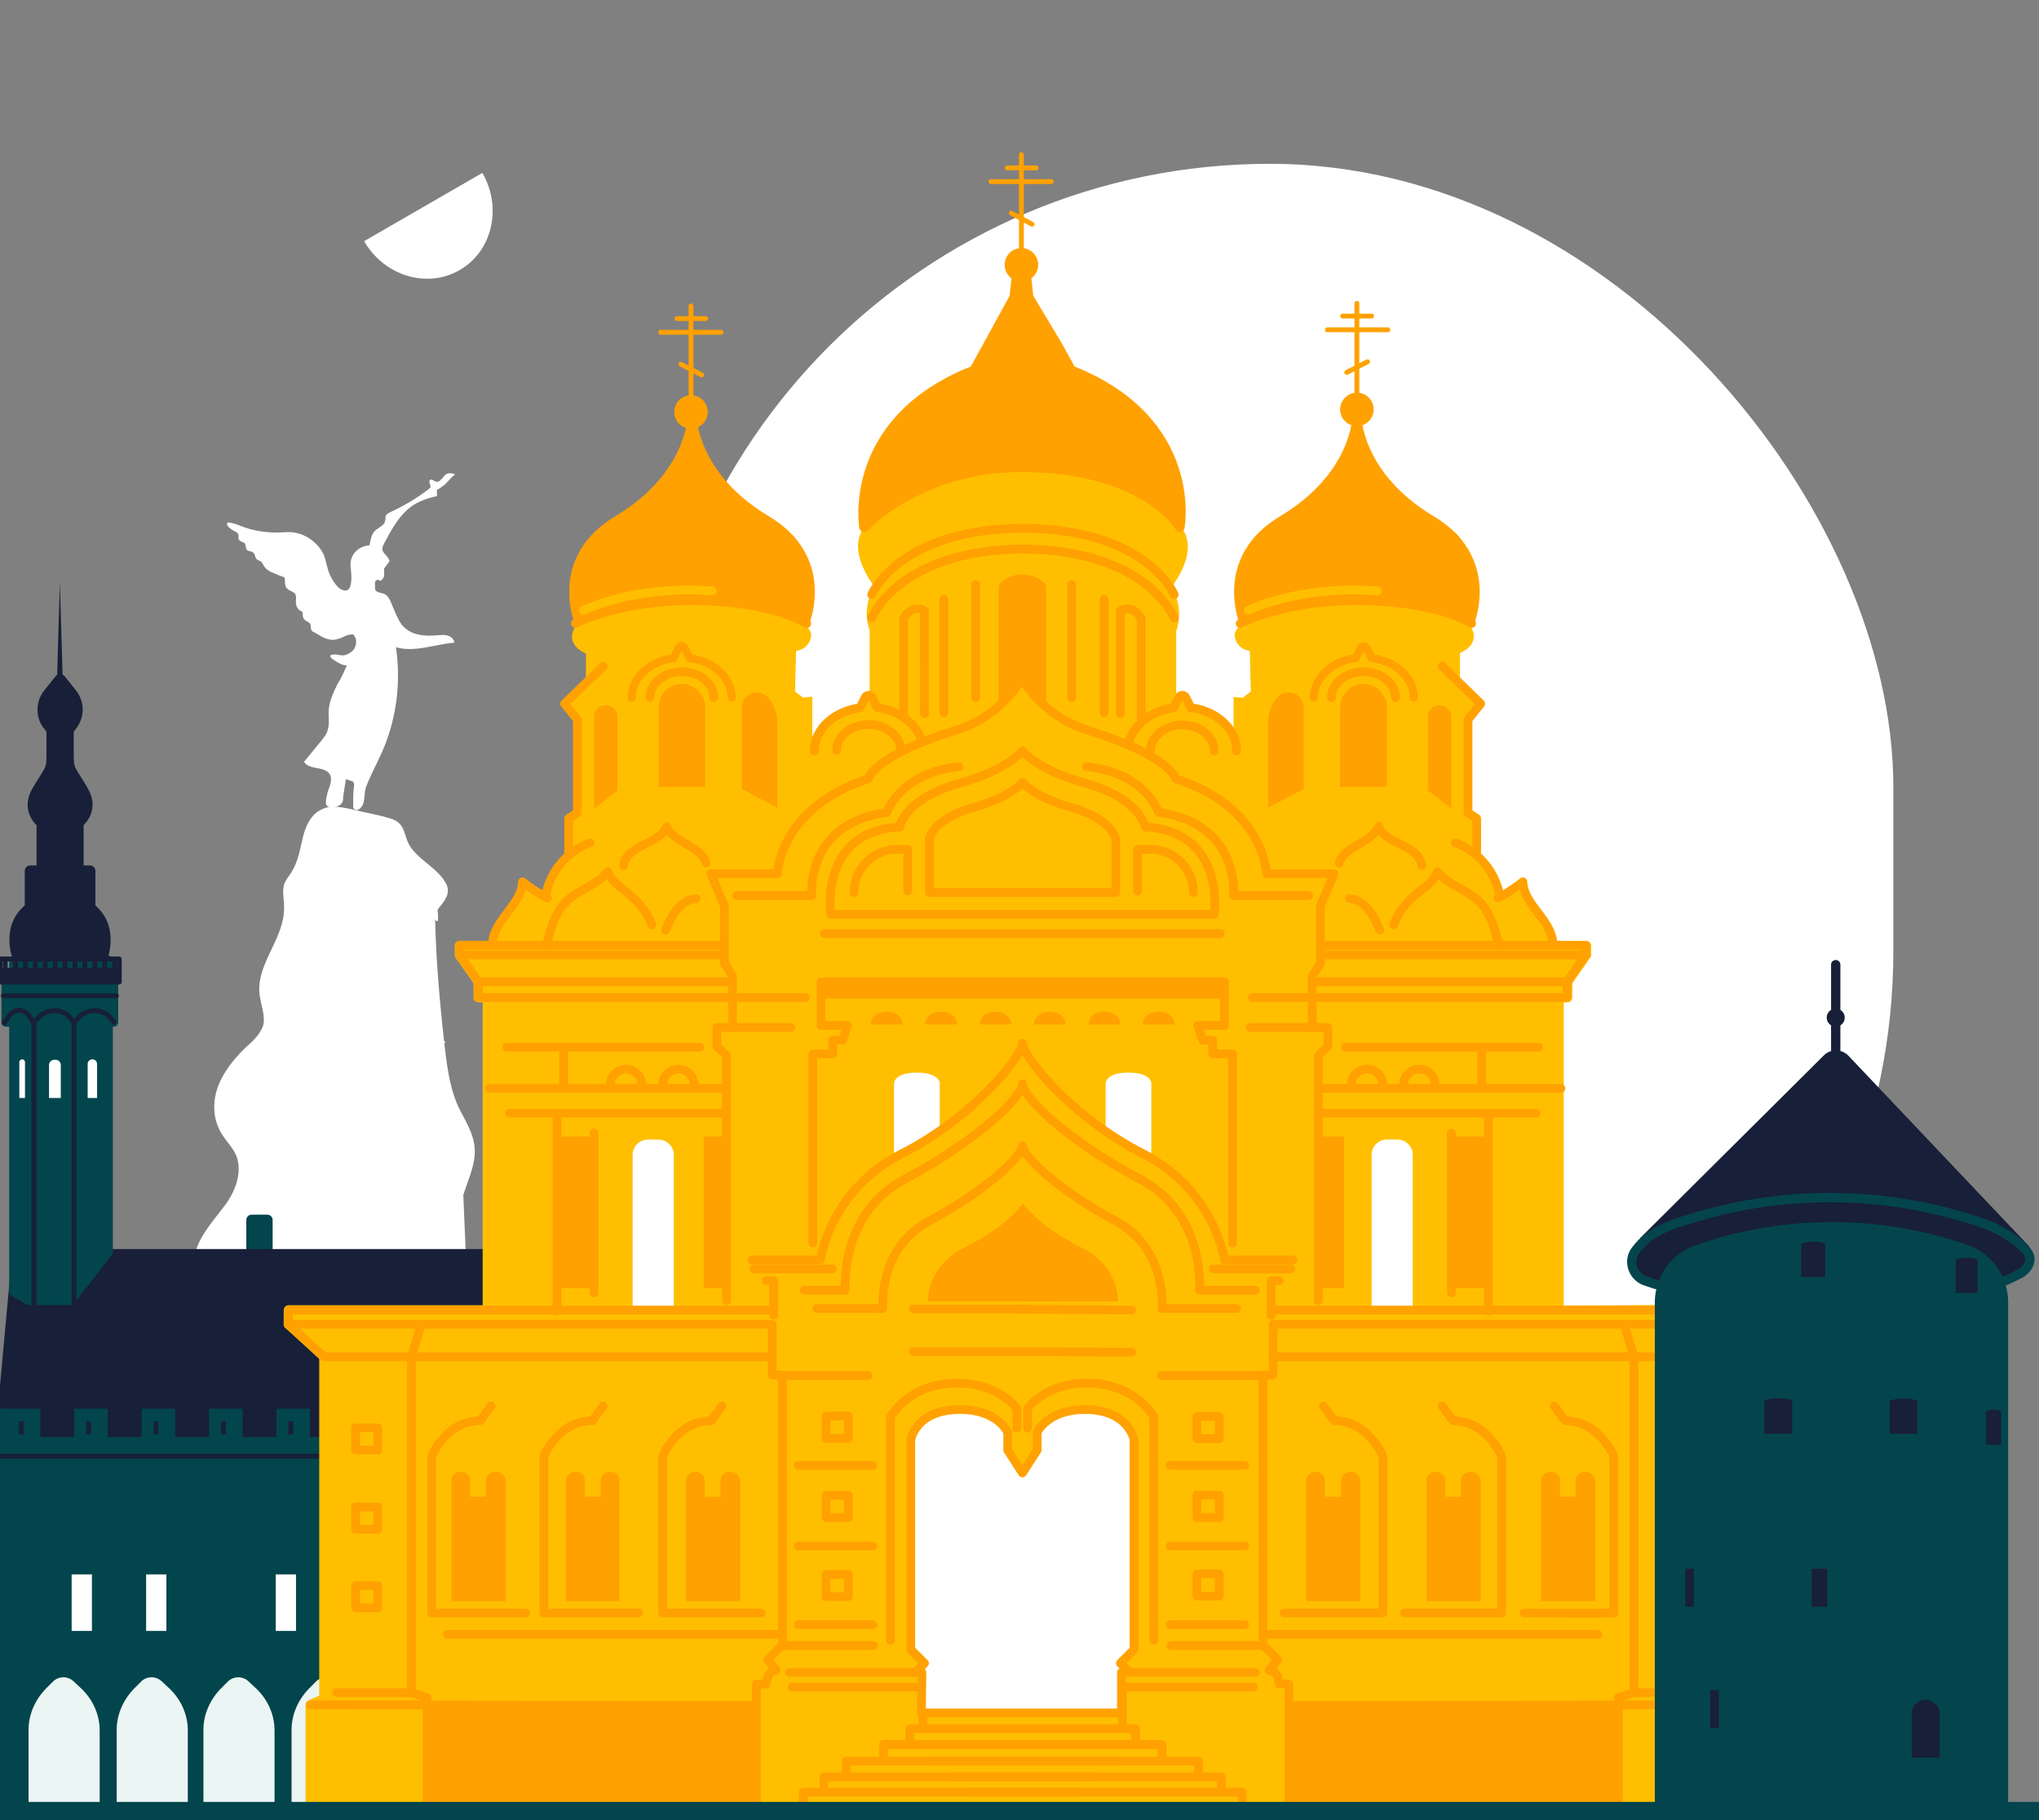 <svg xmlns="http://www.w3.org/2000/svg" xmlns:xlink="http://www.w3.org/1999/xlink" width="224" height="200" fill="none" xmlns:v="https://vecta.io/nano"><rect width="100%" height="100%" fill="#808080" stroke="none"/><style><![CDATA[.B{stroke-linejoin:round}.C{stroke-miterlimit:10}.D{stroke-linecap:round}.E{stroke:#ffa100}.F{stroke-width:.959}.G{fill:#fff}.H{fill:#ffa100}.I{fill:#181f38}.J{stroke:#181f38}.K{fill:#ffbf00}.L{stroke-width:1.184}.M{stroke-width:.533}.N{stroke:#ffbf00}.O{stroke-width:1.065}.P{stroke:#03454d}.Q{stroke:#fff}.R{fill:#03454d}.S{stroke-width:1.022}.T{stroke-width:.217}.U{stroke-width:.882}]]></style><g clip-path="url(#A)"><g class="G"><rect x="71" y="18" width="137" height="155" rx="68.5"/><path d="M52.1 160.115l-1.2-28.8c.4-1.3 1-2.6 1.2-4 .3-2-.6-3.5-1.5-5.2-1.2-2.3-1.5-5-1.8-7.6-.5-4.5-.9-9.1-1-13.6 0-1 .7-1.3 1.1-2.1a1.69 1.69 0 0 0 .3-1c0-.3-.1-.6-.3-.9-1-1.7-3.3-2.6-4.1-4.4-.3-.7-.4-1.5-.9-2s-1.1-.6-1.8-.8c-1.2-.3-2.3-.5-3.5-.8-1.1-.2-2.2-.5-3.2 0-1.2.5-1.8 1.8-2.1 3s-.5 2.5-1.1 3.6c-.3.6-.8 1.1-1 1.7-.2.8 0 1.6 0 2.3.2 3.4-3 6.299-2.7 9.599.1 1.2.7 2.5.4 3.6-.3.8-.9 1.5-1.6 2.1-1.3 1.2-2.5 2.6-3.2 4.2s-.8 3.5 0 5.1c.5 1.1 1.5 1.9 1.9 3 .6 1.7-.1 3.7-1.2 5.2s-2.4 2.9-3.1 4.6c-1.5 3.9.8 8.4-.7 12.3-.3.7-.7 1.4-.5 2.2H18v3.2h22.9c3.2 0 6.2 1.1 8.6 3.2l2.6 2.3z"/></g><path d="M48.3 151.715H20.7" stroke-width=".866" class="B C D P"/><path d="M48.8 114.515h-9.5v-16.4l4.1-4.5" class="G"/><path d="M48.8 114.515h-9.5v-16.4l4.1-4.5" class="B C D Q T"/><path d="M46 112.215h-4.3v-11.1s1.6-2.5 4.2-.3v9.3" class="G"/><g class="B C D Q T"><path d="M46 112.215h-4.3v-11.1s1.6-2.5 4.2-.3v9.3"/><path d="M43.7 103.115v9"/></g><path d="M40.7 99.315s.5-2 4.1-2 3.2 3.8 3.2 3.8" class="G"/><path d="M40.7 99.315s.5-2 4.1-2 3.2 3.8 3.2 3.8" stroke-width=".227" class="B C D Q"/><path d="M42.7 61.416c-.2-.4-.7-.7-.7-1.1 0-.2.1-.4.2-.6.8-1.5 1.6-3 2.9-4 .8-.6 1.9-1 2.9-1.2v-.7c.3-.1.6-.4.9-.6.4-.4.7-.8 1.1-1.1-.3-.1-.7-.2-1 0-.2.1-.3.4-.5.5-.1.2-.4.4-.6.3-.2 0-.4-.3-.6-.2-.3.1 0 .5 0 .8 0 .1-.2.2-.3.3-1.3 1-2.7 1.8-4.2 2.5-.2.1-.3.2-.4.3-.1.2 0 .4-.1.6 0 .5-.8.8-1.1 1.1-.4.4-.5 1-.6 1.6-1.1.1-2 .8-2.1 2 0 .5.1.9.1 1.4 0 .6 0 1.9-1 1.5-.3-.1-.6-.4-.8-.7-.3-.4-.5-.8-.7-1.3-.2-.6-.3-1.2-.5-1.8-.6-1.3-1.9-2.3-3.3-2.5-.6-.1-1.3 0-1.9 0-1.3 0-2.6-.2-3.9-.7-.5-.2-1-.4-1.5-.4-.2.3.2.6.5.8s.7.3.7.6v.4c.1.3.5.3.7.5.1.2.1.5.2.7.2.2.5.1.7.3.2.1.2.4.3.6s.4.3.6.4c.1.1.2.3.3.5.4.6 1.2.8 1.9 1.1.1 0 .2.1.3.1.1.1.1.2.1.3 0 .4 0 .8.3 1 .2.2.6.3.8.5.3.4-.1 1.1.3 1.6.1.2.3.3.5.4.1.2 0 .6.2.8.2.3.6.3.7.6.1.2 0 .4.1.6s.2.2.4.3c.8.5 1.6 1 2.5.7.5-.1 1-.5 1.5-.5h.2l.1.1c.3.4.3 1 0 1.5-.3.4-.8.7-1.3.7-.2 0-.5-.1-.7-.1s-.7 0-.6.2c0 .1.1.2.2.3.5.3 1 .7 1.6.7-.3.7-.6 1.4-1 2-.5 1-1 2.1-1 3.2 0 .6.1 1.3-.1 1.9-.1.5-.5.9-.8 1.3l-1.8 2.2c.3.5 1 .6 1.5.7.6.1 1.2.3 1.4.8.2.6-.1 1.2-.3 1.8-.1.4-.2.8-.2 1.2 0 .8 1.4.5 1.7.1.2-.2.2-.5.2-.8l.3-1.9c.2.1.4.1.6.2.1 0 .2.1.2.1.1.1.1.3.1.4-.1.7-.1 1.4-.1 2.1v.3c.3.7 1 0 1.1-.4.2-.6.1-1.2.3-1.8.4-1.1 1-2.2 1.5-3.3 1.8-3.7 2.4-8 1.8-12.1 2 .6 4.2-.3 6.4-.5 0-.4-.4-.7-.8-.8s-.8 0-1.2 0c-1.2.1-2.5 0-3.4-.8-.6-.5-.9-1.3-1.2-2-.3-.6-.5-1.6-1.2-1.8-.3-.1-.6-.1-.8-.3-.1-.1-.1-.3-.1-.4v-.5c0-.2.2-.3.3-.3s.2 0 .2.1c.3 0 .4-.3.5-.5v-.8c.1-.3.5-.6.6-.9.1.2 0 0-.1-.2z" class="G"/><g class="B C L P R"><path d="M29.36 134.061h-1.709v3.417h1.709v-3.417zm26.927 0h-1.709v3.417h1.709v-3.417zm36.506 20.143H.414v43.445h92.379v-43.445z"/></g><g class="I J C L"><path d="M90.1 137.841H1.916L.414 154.204h92.379L90.1 137.841z" class="B"/><use xlink:href="#B"/><path d="M81.556 153.893h-2.537v3.418h2.537v-3.418zm-7.404 0h-2.537v3.418h2.537v-3.418zm-7.405 0H64.21v3.418h2.537v-3.418zm-7.405 0h-2.537v3.418h2.537v-3.418zm-7.353 0h-2.537v3.418h2.537v-3.418zm-7.405 0h-2.537v3.418h2.537v-3.418zm-7.405 0h-2.537v3.418h2.537v-3.418zm-7.405 0h-2.537v3.418h2.537v-3.418zm-7.404 0h-2.537v3.418h2.537v-3.418zm-7.405 0h-2.537v3.418h2.537v-3.418zm-7.405 0H5.023v3.418H7.56v-3.418z"/></g><g class="G"><path d="M10.098 173.001H7.871v6.213h2.227v-6.213zm8.181 0h-2.227v6.213h2.227v-6.213zm14.24 0h-2.227v6.213h2.227v-6.213zm12.738 0H43.03v6.213h2.227v-6.213zm11.34-1.916h-3.003v8.078h3.003v-8.078zm5.593 0h-3.003v8.078h3.003v-8.078zm20.816 0h-3.003v8.078h3.003v-8.078zm-13.152 0H66.85v8.078h3.003v-8.078zm5.54 0h-3.003v8.078h3.003v-8.078zm-36.402-.518h-2.227v8.647h2.227v-8.647z"/></g><g class="C"><g class="L"><g fill="#ebf5f3" stroke="#ebf5f3"><use xlink:href="#C"/><path d="M18.124 185.894l-.777-.725a1.04 1.04 0 0 0-1.398 0l-.725.725c-1.139 1.139-1.812 2.641-1.812 4.195v7.922h6.628v-7.871c0-1.553-.673-3.107-1.916-4.246zm9.528 0l-.777-.725a1.04 1.04 0 0 0-1.398 0l-.725.725c-1.139 1.139-1.812 2.641-1.812 4.195v7.922h6.628v-7.871c0-1.553-.673-3.107-1.916-4.246zm9.683 0l-.777-.725a1.04 1.04 0 0 0-1.398 0l-.725.725c-1.139 1.139-1.812 2.641-1.812 4.195v7.922h6.628v-7.871c0-1.553-.673-3.107-1.916-4.246z"/></g><g class="G Q"><path d="M46.604 185.894l-.777-.725a1.04 1.04 0 0 0-1.398 0l-.725.725c-1.139 1.139-1.812 2.641-1.812 4.195v7.922h6.628v-7.871c0-1.553-.673-3.107-1.916-4.246zm9.683 0l-.777-.725a1.04 1.04 0 0 0-1.398 0l-.725.725c-1.139 1.139-1.812 2.641-1.812 4.195v7.922h6.628v-7.871a6.21 6.21 0 0 0-1.916-4.246zm8.958 0l-.777-.725a1.04 1.04 0 0 0-1.398 0l-.725.725c-1.139 1.139-1.812 2.641-1.812 4.195v7.922h6.628v-7.871c0-1.553-.673-3.107-1.916-4.246zm9.683 0l-.777-.725a1.04 1.04 0 0 0-1.398 0l-.725.725c-1.139 1.139-1.812 2.641-1.812 4.195v7.922h6.628v-7.871c0-1.553-.673-3.107-1.916-4.246zm13.515.104l-.777-.725c-.362-.363-1.036-.363-1.398 0l-.725.725c-1.139 1.139-1.812 2.641-1.812 4.194v7.923h6.628v-7.871c0-1.554-.673-3.055-1.916-4.246z"/></g><g class="B P R"><path d="M11.806 105.581v31.949l-4.091 5.282H3.21l-1.605-.932v-36.299h10.201z"/></g></g><path d="M12.479 106.927H.673v5.385h11.806v-5.385z" stroke-width="1.023" class="B P R"/><g class="I B J L"><path d="M11.288 105.063s1.191-3.314-1.398-5.282V95.69H8.596v-5.282s1.761-1.346.57-3.418c-1.191-2.123-1.657-2.227-1.657-3.728v-3.055l.311-.414c.414-.518.673-1.139.673-1.812 0-.621-.207-1.243-.621-1.761l-1.243-1.553h-.052L5.334 76.22c-.414.518-.621 1.139-.621 1.761 0 .673.207 1.295.673 1.812l.311.414v3.055c0 1.45-.414 1.605-1.657 3.728-1.191 2.123.57 3.418.57 3.418v5.282H3.314v4.091c-2.641 1.968-1.398 5.282-1.398 5.282h9.372z"/></g></g><path d="M6.266 74.615L6.576 64l.311 10.615c0 .362-.673.414-.621 0z" class="I"/><g class="B C J M"><path d="M13.101 106.668H0v1.243h13.101v-1.243z" class="I"/><path d="M13.101 105.374H0v1.242h13.101v-1.242z"/></g><g class="G"><path d="M6.68 120.649H5.385v-3.625c0-.31.259-.569.57-.569h.155c.311 0 .57.259.57.569v3.625zm-3.936 0h-.621v-3.935c0-.156.155-.311.311-.311s.311.155.311.311v3.935zm7.923 0H9.631v-3.728a.52.52 0 0 1 .518-.518.52.52 0 0 1 .518.518v3.728z"/></g><g class="B C D J M"><path d="M3.728 112.312l.57-.569c.932-.932 2.537-.932 3.366.052l.466.517m-7.664.104c.052-.052.207-.311.414-.621.673-1.036 1.812-1.036 2.434 0l.362.569m4.454-.052l.57-.569c.932-.932 2.537-.932 3.366.052l.466.517M.104 160.003H93"/></g><path d="M45.361 166.062c.858 0 1.553-.696 1.553-1.554s-.695-1.553-1.553-1.553-1.553.695-1.553 1.553.695 1.554 1.553 1.554z" class="G"/><g class="C B J M"><g class="D"><path d="M8.13 112.312v31.328m-4.402-31.328v31.328M.363 109.413H12.79"/></g><path d="M.57 105.374v1.449m1.139-1.449v1.449m1.087-1.449v1.449m1.088-1.449v1.449m1.087-1.449v1.449m1.088-1.449v1.449m1.087-1.449v1.449m1.087-1.449v1.449m1.088-1.449v1.449m1.087-1.449v1.449m1.088-1.449v1.449m1.087-1.449v1.449"/></g><g class="I"><use xlink:href="#D"/><path d="M9.994 156.172h-.518v1.449h.518v-1.449zm7.405 0h-.518v1.449h.518v-1.449zm7.405 0h-.518v1.449h.518v-1.449zm7.404 0h-.518v1.449h.518v-1.449zm7.405 0h-.518v1.449h.518v-1.449zm7.405 0H46.5v1.449h.518v-1.449zm7.405 0h-.518v1.449h.518v-1.449zm7.404 0h-.518v1.449h.518v-1.449zm7.405 0h-.518v1.449h.518v-1.449zm7.405 0h-.518v1.449h.518v-1.449zm7.405 0h-.518v1.449h.518v-1.449zm7.456 0h-.518v1.449h.518v-1.449z"/><g class="B C J L"><path d="M84.404 137.737h-1.812v-1.087c0-.207.155-.363.362-.363h1.036c.207 0 .362.156.362.363v1.087h.052z"/><path d="M83.679 134.734h-.673v2.019h.673v-2.019z"/></g><path d="M83.006 135.407l.311-5.075.311 5.075c.052.414-.621.414-.621 0z"/></g><g class="B K N O"><path d="M190.826 200.267H34.098v-12.935l1.505-.669v-41.147l135.876-1.506 21.41-.167-.056 1.45-3.68 3.568v36.966l1.673 1.449v12.991z"/><g class="C"><path d="M112.211 149.084H53.557v-39.475h58.654v39.475z"/><path d="M31.7 145.516h53.135v3.568H35.603l-3.903-3.568zm21.857-35.907h-1.004v-1.728l-2.063-2.955h28.602v6.969l-25.536-2.286z"/></g></g><path d="M84.835 143.955H31.7v1.561h52.466" class="K"/><path d="M84.835 143.955H31.7v1.561h52.466" class="B C D N O"/><g class="K"><path d="M54.839 105.595c-.279-1.227-.558-2.453-.223-3.624.502-1.784 2.342-3.067 2.676-4.907l2.453 1.45c.167-1.171.669-2.286 1.505-3.178.279-.335.613-.613.836-.948.948-1.505-.223-4.126 1.561-5.241v-9.813l-1.45-1.951 2.174-2.342v-3.234s-2.732-1.004-.892-3.345c0 0-1.617-7.694 3.067-10.092s9.311-7.973 9.311-11.263c0 0 1.394 5.13 5.408 8.14 4.014 3.067 7.192 4.684 7.527 8.809s-1.004 4.46-1.004 4.46 1.617.335 1.282 1.617-1.617 1.394-1.617 1.394l-.112 4.46.892.669 1.004-.112v4.349l2.286-1.505 2.397-.446 1.617-1.171v-8.475s-1.004-2.509.558-4.795c0 0-3.178-3.903-1.171-6.523 0 0-1.171-12.601 12.377-17.284l4.238-7.917.111-1.84h.781v122.94H57.627l-2.788-48.284z"/><g class="B C N O"><path d="M50.49 104.926v-1.004h10.928v2.509c0 .056-11.04-1.617-10.928-1.505zm62.111 44.158h58.655v-39.475h-58.655v39.475z"/><path d="M171.256 109.609h.947v-1.728l2.063-2.955H145.72v6.969l25.536-2.286z"/></g><path d="M169.973 105.595c.279-1.227.558-2.453.223-3.624-.501-1.784-2.341-3.067-2.676-4.907l-2.453 1.45c-.167-1.171-.669-2.286-1.505-3.178-.279-.335-.614-.613-.837-.948-.948-1.505.223-4.126-1.561-5.241l.056-9.924 1.394-1.951-2.231-2.286v-3.234s2.732-1.004.893-3.345c0 0 2.23-8.196-2.454-10.593s-9.924-7.471-9.924-10.705c0 0-1.394 5.13-5.408 8.14-4.015 3.066-7.193 4.683-7.527 8.809s1.003 4.46 1.003 4.46-1.617.335-1.282 1.617 1.617 1.394 1.617 1.394l.111 4.46-.892.669-1.003-.056v4.349l-2.286-1.505-2.398-.446-1.617-1.171v-8.475s1.004-2.509-.557-4.795c0 0 3.178-3.903 1.171-6.523 0 0 1.171-12.601-12.378-17.284l-4.405-7.917-.111-1.84h-.613v122.94h54.807l2.843-48.34z"/><path d="M174.267 104.926v-1.004h-10.928v2.509c0 .056 11.095-1.617 10.928-1.505z" class="B C N O"/><use xlink:href="#E"/></g><g class="B C D E"><use xlink:href="#E" class="U"/><g class="F"><path d="M78.423 76.658c0-1.561-1.561-2.844-3.513-2.844s-3.513 1.282-3.513 2.844m30.165 1.784V67.124s-1.171-.892-2.286.781v10.984"/></g></g><use xlink:href="#F" class="K"/><g class="B C D E F"><use xlink:href="#F"/><path d="M98.941 82.457c0-1.561-1.561-2.844-3.513-2.844s-3.513 1.282-3.513 2.844"/></g><use xlink:href="#G" class="K"/><g class="B C D E F"><use xlink:href="#G"/><path d="M133.398 82.512c0-1.561-1.561-2.844-3.513-2.844s-3.512 1.282-3.512 2.844"/></g><use xlink:href="#H" class="K"/><g class="B C D E"><use xlink:href="#H" class="U"/><path d="M153.302 76.658c0-1.561-1.561-2.844-3.512-2.844s-3.513 1.282-3.513 2.844" class="F"/></g><path d="M114.943 77.885V64.392s-.669-1.282-2.732-1.282h.223c-2.063 0-2.732 1.282-2.732 1.282v13.493h5.241z" class="H"/><use xlink:href="#I" class="K"/><g class="C B E F"><g class="D"><use xlink:href="#I"/><path d="M53.557 109.609h34.903"/></g><path d="M31.7 145.516h53.135v3.568H35.603l-3.903-3.568z"/><path d="M46.253 145.627l-1.059 3.457v36.91l1.728.558v13.604" class="D"/><path d="M41.513 156.89H39.06v2.453h2.453v-2.453zm0 8.698H39.06v2.453h2.453v-2.453zm0 8.642H39.06v2.453h2.453v-2.453zm51.686-18.623h-2.453v2.454h2.453v-2.454zm0 8.698h-2.453v2.453h2.453v-2.453zm0 8.698h-2.453v2.453h2.453v-2.453z"/><g class="D"><path d="M34.098 187.332l48.842.056m-29.383-77.779h-1.004v-1.728l-2.063-2.955h28.602"/><path d="M80.263 107.881H52.441"/></g></g><path d="M73.963 143.676h-4.461v-16.783c0-.892.725-1.672 1.673-1.672h1.171c.892 0 1.673.725 1.673 1.672v16.783h-.056z" class="G"/><g class="C B E F"><g class="D"><path d="M31.7 145.516v-1.561h53.135M50.49 104.926v-1.059h28.881M62.477 93.775v-3.847l.948-.613V79.056l-1.394-1.728 4.237-4.126"/></g><path d="M88.627 68.518l-.112-.334s2.732-6.858-4.293-11.04c-8.196-4.907-8.196-11.486-8.196-11.486s0 6.579-8.196 11.486c-7.025 4.182-4.293 11.04-4.293 11.04l-.334.334s4.684-2.509 12.768-2.509c8.865 0 12.656 2.509 12.656 2.509z" class="H"/></g><g class="D B"><g class="M E"><path d="M75.915 43.428v-9.813"/><path d="M72.569 36.514h6.635m-4.851-1.505h3.178m-2.732 5.018l2.286 1.171m35.126-12.824V17"/><path d="M108.866 19.955h6.635m-4.851-1.505h3.178m-2.732 4.962l2.286 1.227"/></g><path d="M64.095 67.068c3.847-1.784 9.701-2.565 14.162-2.119" class="C F N"/></g><g class="H"><path d="M67.886 86.806l-2.62 2.063V78.777a1.282 1.282 0 1 1 2.565 0v8.029h.056zm9.589-.335h-5.129v-8.754c0-1.394 1.171-2.565 2.565-2.565s2.565 1.171 2.565 2.565v8.754h0zm4.015.223v-8.977c0-.781.558-1.45 1.338-1.617a1.64 1.64 0 0 1 1.561.558c.669.78 1.004 1.784 1.004 2.788v9.311l-3.903-2.063z"/></g><g class="B C D E F"><path d="M112.322 100.466H91.247s-1.282-9.144 7.583-9.59c0 0 .446-3.067 6.523-4.795 5.408-1.505 6.969-3.568 6.969-3.568m-31.39 15.89h8.252s-.781-7.917 8.252-9.144c0 0 1.394-4.349 7.917-5.018"/><path d="M99.722 97.901v-4.572h-1.171c-2.621 0-4.739 2.119-4.739 4.739m-4.516 38.527v-20.797h2.174v-1.505h1.115l.502-1.617h-2.899v-4.795h22.135"/></g><path d="M98.217 127.284v-8.252s0-1.171 2.509-1.171 2.509 1.171 2.509 1.171v5.743" class="G"/><path d="M67.049 119.199a1.74 1.74 0 0 1 1.728-1.728 1.74 1.74 0 0 1 1.728 1.728" class="B C D E F"/><g class="H"><path d="M95.819 112.564c0-.78.725-1.393 1.673-1.393s1.673.613 1.673 1.393m2.62 0c0-.78.724-1.393 1.672-1.393s1.673.613 1.673 1.393m2.62 0c0-.78.725-1.393 1.673-1.393.892 0 1.673.613 1.673 1.393m2.62 0c0-.78.725-1.393 1.673-1.393s1.673.613 1.673 1.393m2.676 0c0-.78.725-1.393 1.672-1.393s1.673.613 1.673 1.393m2.621 0c0-.78.725-1.393 1.673-1.393s1.672.613 1.672 1.393"/></g><g class="B C D E F"><path d="M72.792 119.199a1.74 1.74 0 0 1 1.728-1.728 1.74 1.74 0 0 1 1.728 1.728m6.859 81.068v-15.221h1.059s.056-1.505 1.115-1.505l-.948-1.171 1.617-1.617v-29.662h-1.115v-2.007m-2.007-9.646h8.586m-7.248 1.283h.836v3.791m27.99-.669h-12.657m-14.496 56.201v-1.505h29.885m-27.488-.112v-1.505h29.885m-27.599-.112v-1.561h29.885m-27.432-.167v-1.561h29.941m-25.871-.335v-1.505h29.885"/><path d="M99.945 191.458v-1.505h24.699m-23.25-.223v-1.506m0 0v-2.843H87.01M64.819 92.604c-2.453.892-4.349 3.122-4.851 5.687m.056 5.631c.446-1.784.892-3.624 2.23-4.906s3.401-1.784 4.516-3.234c.39 1.115 1.561 1.784 2.453 2.565 1.059.892 1.896 2.007 2.397 3.289m-17.506 1.896c.223-2.509 3.178-4.126 3.29-6.635.836.669 1.784 1.282 2.732 1.784m8.363-3.568c.111-1.115 1.227-1.784 2.23-2.286s2.119-1.004 2.509-2.007c.781 1.84 3.736 2.063 4.349 4.014m-4.46 7.36c.335-.781.669-1.561 1.227-2.23s1.282-1.171 2.119-1.227m-20.519 23.585h23.473m-14.162 2.174v17.563m-4.07-19.291v21.298m18.566-24.476H53.724m1.951-4.517h21.187m-14.942 4.349v-4.181m-12.768 64.341h36.52m-31.725-25.09l-1.171 1.617c-3.791 0-5.352 3.903-5.352 3.903v17.228h10.315"/><path d="M66.269 154.492l-1.171 1.617c-3.791 0-5.352 3.903-5.352 3.903v17.228h10.426m9.143-22.748l-1.171 1.617c-3.791 0-5.352 3.903-5.352 3.903v17.228h10.817"/></g><g class="H"><path d="M54.504 161.74h-.167a.94.94 0 0 0-.948.948v1.784h-1.728v-1.784a.94.94 0 0 0-.948-.948h-.167a.94.94 0 0 0-.948.948v1.784 5.186 6.3h5.966v-6.3-5.186-1.784c-.111-.557-.502-.948-1.059-.948zm12.601 0h-.167a.94.94 0 0 0-.948.948v1.784h-1.728v-1.784a.94.94 0 0 0-.948-.948h-.167a.94.94 0 0 0-.948.948v1.784 5.186 6.3h5.854v-6.3-5.186-1.784c0-.557-.39-.948-.948-.948zm13.158 0h-.167a.94.94 0 0 0-.948.948v1.784H77.42v-1.784a.94.94 0 0 0-.948-.948h-.167a.94.94 0 0 0-.948.948v1.784 5.186 6.3h5.966v-6.3-5.186-1.784c-.112-.557-.502-.948-1.059-.948z"/></g><g class="B C E F"><path d="M171.144 109.609H137.58" class="D"/><path d="M193 145.516h-53.135v3.568h49.232l3.903-3.568z"/><path d="M178.448 145.627l1.06 3.457v36.91l-1.729.558v13.604" class="D"/><path d="M183.208 159.353h2.453V156.9h-2.453v2.453zm0 8.65h2.453v-2.453h-2.453v2.453zm0 8.706h2.453v-2.453h-2.453v2.453zm-51.716-18.621h2.454v-2.453h-2.454v2.453zm0 8.65h2.454v-2.453h-2.454v2.453zm0 8.65h2.454v-2.454h-2.454v2.454z"/><g class="D"><path d="M190.603 187.332l-48.842.056m29.383-77.779h1.004v-1.728l2.063-2.955h-28.937"/><path d="M144.437 107.881h27.822"/></g></g><path d="M150.738 143.676h4.46v-16.783c0-.892-.725-1.672-1.672-1.672h-1.171a1.68 1.68 0 0 0-1.673 1.672v16.783h.056z" class="G"/><g class="B C D E F"><path d="M193 145.516v-1.561h-53.135m34.346-39.029v-1.059h-28.826m16.838-10.092v-3.847l-.947-.613V79.056l1.394-1.728-4.238-4.126"/></g><g class="M B D E"><path d="M149.065 43.149v-9.813"/><path d="M152.466 36.236h-6.635m4.851-1.506h-3.178m2.732 5.018l-2.286 1.171"/></g><g class="C F B"><path d="M161.665 68.518l-.111-.334s2.732-6.858-4.293-11.04c-8.196-4.907-8.196-11.486-8.196-11.486s0 6.579-8.196 11.486c-7.025 4.182-4.293 11.04-4.293 11.04l-.335.334s4.684-2.509 12.768-2.509c8.865 0 12.656 2.509 12.656 2.509z" class="E H"/><path d="M137.134 67.068c3.847-1.784 9.701-2.565 14.161-2.119" class="D N"/></g><g class="H"><path d="M156.815 86.806l2.62 2.063V78.777a1.282 1.282 0 1 0-2.564 0v8.029h-.056zm-9.59-.335h5.13v-8.754c0-1.394-1.171-2.565-2.565-2.565s-2.565 1.171-2.565 2.565v8.754h0zm-4.014.223v-8.977c0-.781-.558-1.45-1.338-1.617a1.64 1.64 0 0 0-1.562.558c-.669.781-1.003 1.784-1.003 2.788v9.311l3.903-2.063z"/></g><g class="B C D E"><path d="M112.323 100.466h21.075s1.282-9.144-7.583-9.59c0 0-.446-3.067-6.523-4.795-5.408-1.505-6.969-3.568-6.969-3.568" class="F"/><path d="M102.063 92.214s.335-2.23 4.963-3.513c4.126-1.171 5.296-2.732 5.296-2.732s1.171 1.561 5.297 2.732c4.628 1.282 4.962 3.513 4.962 3.513" stroke-width=".954"/><g class="F"><path d="M143.768 98.403h-8.252s.781-7.917-8.251-9.144c0 0-1.394-4.349-7.918-5.018m5.632 13.66v-4.572h1.394c2.62 0 4.739 2.119 4.739 4.739m-8.53-5.854v5.854H102.12v-5.854m33.285 44.381v-20.797h-2.174v-1.505h-1.115l-.558-1.617h2.955v-4.795h-22.19"/></g></g><path d="M126.484 127.284v-8.252s0-1.171-2.509-1.171-2.509 1.171-2.509 1.171v5.743" class="G"/><path d="M157.651 119.199c0-.948-.78-1.728-1.728-1.728s-1.728.78-1.728 1.728" class="B C D E F"/><g class="H"><use xlink:href="#J"/><path d="M122.916 112.564c0-.78-.725-1.393-1.673-1.393s-1.672.613-1.672 1.393m-2.621 0c0-.78-.725-1.393-1.673-1.393s-1.672.613-1.672 1.393m-2.621 0c0-.78-.725-1.393-1.672-1.393s-1.673.613-1.673 1.393m-2.676 0c0-.78-.725-1.393-1.673-1.393s-1.673.613-1.673 1.393m-2.62 0c0-.78-.725-1.393-1.673-1.393s-1.673.613-1.673 1.393"/></g><g class="C B E F"><g class="D"><path d="M151.908 119.199c0-.948-.78-1.728-1.728-1.728s-1.728.78-1.728 1.728m-6.858 81.068v-15.221h-1.06s-.056-1.505-1.115-1.505l.948-1.171-1.617-1.617v-29.662h1.115v-2.007m1.952-9.646h-8.531m7.249 1.283h-.892v3.791m-28.101-.669l12.767.112m-11.317 4.572h-12.657m11.207 0l12.767.055m14.553 51.462v-1.505h-29.885m27.488-.112v-1.505H106.58m27.598-.112v-1.561h-29.884m27.375-.167v-1.561h-29.884m25.87-.335v-1.505H97.77"/><path d="M124.756 191.458v-1.505m-1.45-.223v-1.506h-21.967m21.967 0v-2.843h14.385"/></g><path d="M137.914 183.764h-13.827l-1.004-1.004 1.505-1.505v-23.027s-.557-3.345-5.408-3.345c-4.126 0-5.241 2.509-5.241 2.509v1.951l-1.617 2.509-1.617-2.509v-1.951s-1.059-2.509-5.241-2.509c-4.906 0-5.408 3.345-5.408 3.345v23.027l1.506 1.505-1.004 1.004H86.731h14.552l-.056 4.46h21.968v-4.46h14.719z" class="G"/><g class="D"><path d="M159.882 92.604a7.73 7.73 0 0 1 4.85 5.687m-.056 5.631c-.446-1.784-.892-3.624-2.23-4.906s-3.401-1.784-4.516-3.234c-.39 1.115-1.561 1.784-2.453 2.565-1.06.892-1.896 2.007-2.398 3.289m17.508 1.896c-.223-2.509-3.178-4.126-3.29-6.635-.836.669-1.784 1.282-2.732 1.784m-8.364-3.568c-.111-1.115-1.226-1.784-2.23-2.286s-2.119-1.004-2.509-2.007c-.78 1.84-3.735 2.063-4.349 4.014m4.461 7.36c-.335-.781-.669-1.561-1.227-2.23-.502-.669-1.282-1.171-2.118-1.227m20.518 23.585h-23.529m14.218 2.174v17.563m4.07-19.291v21.298m-18.567-24.476h26.54m-2.453-4.517h-21.187m14.942 4.349v-4.181m12.767 64.341h-36.519m31.725-25.09l1.171 1.617c3.791 0 5.352 3.903 5.352 3.903v17.228c-.502.056-9.869 0-9.869 0"/><path d="M158.432 154.492l1.171 1.617c3.791 0 5.352 3.903 5.352 3.903v17.228h-10.649m-8.92-22.748l1.17 1.617c3.792 0 5.353 3.903 5.353 3.903v17.228h-10.872"/></g></g><g class="H"><path d="M174.21 161.74h-.167a.94.94 0 0 0-.948.948v1.784h-1.728v-1.784a.94.94 0 0 0-.948-.948h-.167a.94.94 0 0 0-.948.948v1.784 5.186 6.3h5.966v-6.3-5.186-1.784c-.112-.557-.558-.948-1.06-.948zm-12.6 0h-.167a.94.94 0 0 0-.948.948v1.784h-1.729v-1.784a.94.94 0 0 0-.948-.948h-.167a.94.94 0 0 0-.948.948v1.784 5.186 6.3h5.966v-6.3-5.186-1.784c-.111-.557-.557-.948-1.059-.948zm-13.159 0h-.167a.94.94 0 0 0-.948.948v1.784h-1.784v-1.784a.94.94 0 0 0-.948-.948h-.167a.94.94 0 0 0-.948.948v1.784 5.186 6.3h5.966v-6.3-5.186-1.784c-.056-.557-.502-.948-1.004-.948z"/></g><g class="B C D E"><g class="F"><path d="M123.083 78.442V67.124s1.171-.892 2.286.781v10.984m3.624-13.549s-2.955-7.304-16.949-7.304h.669c-13.995 0-16.95 7.304-16.95 7.304"/></g><path d="M128.993 67.905s-2.955-7.583-16.949-7.583h.669c-13.995 0-16.95 7.583-16.95 7.583" stroke-width=".977"/><g class="F"><path d="M80.486 112.899h6.412m57.316 0h-6.858"/></g></g><g class="H"><path d="M75.914 47.108a1.84 1.84 0 1 0 0-3.68 1.84 1.84 0 1 0 0 3.68zm36.297-16.169a1.84 1.84 0 1 0-1.84-1.84 1.84 1.84 0 0 0 1.84 1.84zm36.854 15.89a1.84 1.84 0 0 0 0-3.68 1.84 1.84 0 0 0 0 3.68z"/><path d="M129.607 57.924s2.174-11.653-11.932-17.228l-1.505-2.732-3.178-5.297-.223-2.063h-1.116l-.223 2.063-2.899 5.297-1.505 2.732c-14.106 5.52-12.099 17.228-12.099 17.228s6.077-6.579 17.228-6.579c13.66 0 17.452 6.579 17.452 6.579z" class="B C E O"/></g><use xlink:href="#K" class="K"/><g class="B C D E F"><use xlink:href="#K"/><path d="M112.323 125.89c0 1.059-3.736 4.795-10.204 8.252-5.742 3.066-5.129 9.645-5.129 9.645h-7.248m22.581-17.897c0 1.059 3.735 4.795 10.203 8.252 5.743 3.066 5.129 9.645 5.129 9.645h8.196m-23.529-24.699c0 1.394-4.739 6.133-12.935 10.482-7.248 3.847-6.523 12.21-6.523 12.21h-4.516m23.975-22.692c0 1.394 4.739 6.133 12.935 10.482 7.248 3.847 6.523 12.21 6.523 12.21h6.133"/></g><g class="H"><path d="M122.804 143.007s.279-3.792-4.07-5.966c-3.457-1.728-5.352-3.513-6.356-4.795-1.004 1.282-2.899 3.067-6.356 4.795-4.349 2.174-4.07 5.966-4.07 5.966m32.449-35.07H90.243v1.784h44.158v-1.784z"/></g><g class="B C D E F"><path d="M111.709 156.945v-2.174s-1.951-2.788-6.523-2.788c-5.408 0-7.36 3.736-7.36 3.736v24.532m15.054-23.306v-2.174s1.952-2.788 6.523-2.788c5.409 0 7.36 3.736 7.36 3.736v24.532M85.95 151.147h9.423m43.377 0h-11.151M85.95 180.809h10.036m11.207-116.584v12.433"/><path d="M117.731 64.225v12.433M103.68 65.842v12.489m17.619-12.489v12.489m-30.721 24.253h43.489"/></g><g class="H"><path d="M65.154 124.886h-4.07v16.671h4.07v-16.671zm98.519 0h-4.07v16.671h4.07v-16.671zm-83.633 0h-2.732v16.671h2.732v-16.671zm67.631 0h-2.732v16.671h2.732v-16.671zm-64.732 62.613H46.866v12.936H82.94v-12.936zm94.84 0h-36.073v12.936h36.073v-12.936z"/></g><g class="B C D E F"><path d="M45.193 185.994h-8.196m150.707 0h-8.196m-91.829-24.978h8.196m-8.196 8.865h8.196m32.672-8.865h8.196m-8.196 8.865h8.196m-49.064 8.642h8.196m32.672 0h8.196m2.007 2.286h-10.091"/></g><path d="M180.532 136.415l20.204-20.094c.549-.549 1.427-.494 1.921 0l19.929 21.028" class="I"/><path d="M180.532 136.415l20.204-20.094c.549-.549 1.427-.494 1.921 0l19.929 21.028" class="C J S"/><use xlink:href="#L" class="I"/><use xlink:href="#L" stroke="#04454d" class="B C D S"/><path d="M220.61 198.344h-38.815v-55.231c0-2.855 1.812-5.38 4.557-6.314l.494-.164c9.498-3.185 19.819-3.13 29.317.164 2.69.934 4.447 3.459 4.447 6.259v55.286h0z" fill="#04454d"/><g class="I"><path d="M200.461 140.313h-2.58v-3.678h.055c.768-.22 1.592-.275 2.361-.055l.219.055v3.678h-.055zm-3.568 17.239h-3.075v-3.678l.11-.055c.878-.22 1.757-.22 2.635-.055l.33.055v3.733zm13.78 0h-3.074v-3.678h.055c.878-.22 1.866-.275 2.745-.055l.219.055v3.678h.055zm2.416 30.745v4.831h-3.075v-4.831c0-.824.659-1.537 1.538-1.537.823.054 1.537.713 1.537 1.537zm6.752-29.537h-1.647v-3.678h.055c.494-.22.988-.275 1.483-.055l.109.055v3.678h0zm-2.525-16.69h-2.471v-3.678h.055c.714-.22 1.482-.275 2.196-.055l.165.055v3.678h.055zm-31.238 30.305h-.934v4.173h.934v-4.173zm2.745 13.341h-.934v4.173h.934v-4.173zm11.913-13.341h-1.702v4.173h1.702v-4.173z"/></g><path d="M201.669 106v9.937" class="B C D J S"/><path d="M201.669 112.808a.99.99 0 0 0 .988-.988.99.99 0 0 0-.988-.989.99.99 0 0 0-.988.989.99.99 0 0 0 .988.988z" class="I"/><path d="M50.495 29.678c3.587-2.071 4.704-6.852 2.495-10.678L40 26.5c2.209 3.826 6.908 5.249 10.495 3.178z" class="G"/></g><path d="M224 198H0v4h224v-4z" fill="#04454d" mask="url(#path-1-inside-1_2546_31204)"/><defs><clipPath id="A"><path d="M0 0H224V200H0V0Z" class="G"/></clipPath><path id="B" d="M88.961 153.893h-2.537v3.418h2.537v-3.418z"/><path id="C" d="M8.44 185.894l-.777-.725a1.04 1.04 0 0 0-1.398 0l-.725.725c-1.139 1.139-1.812 2.641-1.812 4.195v7.922h6.628v-7.871c0-1.553-.673-3.107-1.916-4.246z"/><path id="D" d="M2.589 156.172h-.518v1.449h.518v-1.449z"/><path id="E" d="M80.375 76.658c0-2.23-2.007-4.014-4.628-4.349l-.502-1.059c-.167-.334-.558-.334-.725 0l-.502 1.059c-2.62.335-4.628 2.174-4.628 4.349"/><path id="F" d="M101.394 82.512c0-2.397-2.174-4.405-5.018-4.739l-.557-1.115a.43.43 0 0 0-.781 0l-.557 1.115c-2.844.39-5.018 2.342-5.018 4.739"/><path id="G" d="M135.851 82.512c0-2.397-2.174-4.405-5.018-4.739l-.557-1.115a.43.43 0 0 0-.781 0l-.558 1.115c-2.843.39-5.018 2.342-5.018 4.739"/><path id="H" d="M155.309 76.658c0-2.23-2.007-4.014-4.627-4.349l-.502-1.059c-.167-.334-.558-.334-.725 0l-.502 1.059c-2.62.335-4.627 2.174-4.627 4.349"/><path id="I" d="M144.828 142.895v-26.874l1.059-1.059v-2.063h-1.728v-5.631l.892-1.394v-6.3l1.505-3.568h-7.415s-.223-7.304-9.98-10.426c0 0-.446-2.453-9.702-5.353-4.906-1.505-7.192-5.631-7.192-5.631s-2.286 4.126-7.193 5.631c-9.199 2.844-9.701 5.353-9.701 5.353-9.757 3.178-9.98 10.426-9.98 10.426h-7.304l1.505 3.568v6.301l.892 1.394v5.631h-1.728v2.063l1.059 1.059v26.874"/><path id="J" d="M128.882 112.564c0-.78-.725-1.393-1.673-1.393s-1.672.613-1.672 1.393"/><path id="K" d="M142.04 138.435h-7.527s-1.004-7.583-8.921-11.653c-7.917-4.014-13.27-10.761-13.27-12.155 0 1.394-5.352 8.141-13.269 12.155s-8.921 11.653-8.921 11.653h-7.527"/><path id="L" d="M181.905 141.137l-1.153-.385c-1.428-.494-1.977-2.305-.988-3.458 1.153-1.483 2.36-2.087 4.282-2.855l.549-.165c10.815-3.623 22.564-3.568 33.325.165 1.427.494 3.294 1.482 4.667 2.964.823.879.329 1.977-.714 2.581l-1.483.714"/></defs></svg>